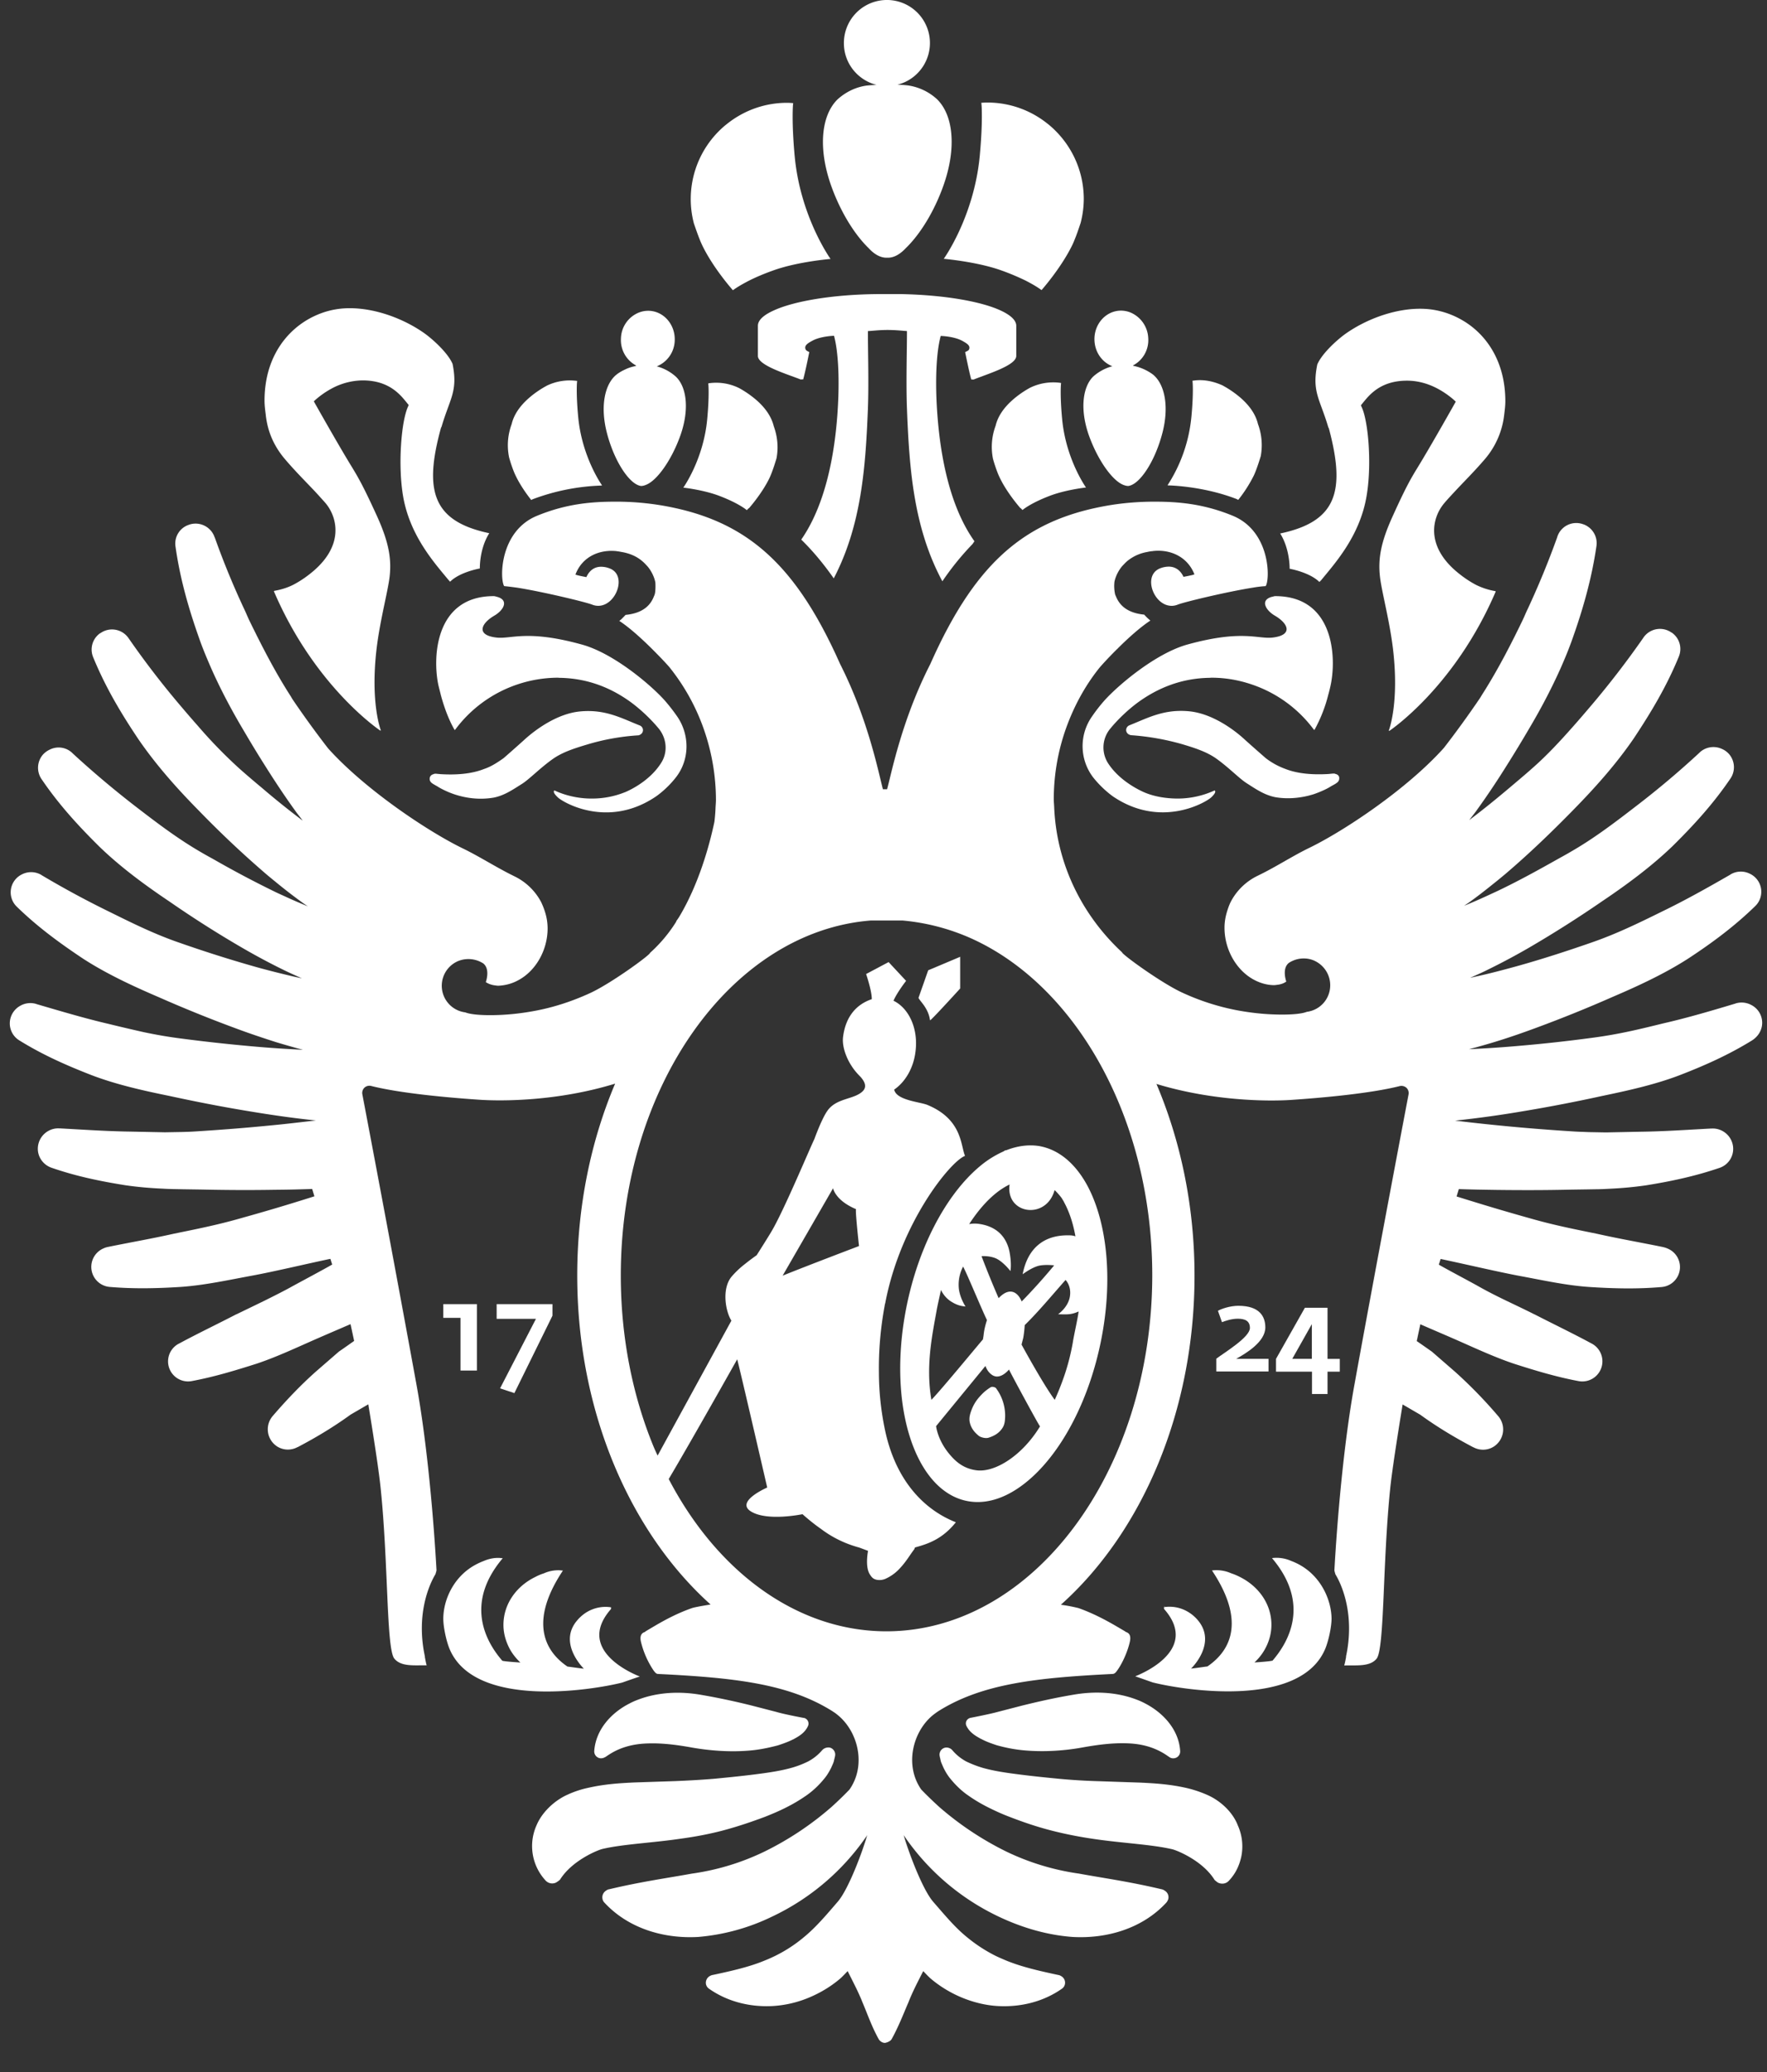 <svg width="58" height="68" fill="none" xmlns="http://www.w3.org/2000/svg"><rect width="100%" height="100%" fill="#333333" stroke="none"/><path d="M22.972 7.87c.018.05.04.095.059.14.36.771 1.026 1.515 1.026 1.515s.009-.005.014-.01c0 0 .095-.072.287-.182.064-.036.141-.077.228-.123.21-.105.479-.223.816-.342.798-.283 1.86-.37 1.86-.37s-.99-1.376-1.176-3.364c-.105-1.126-.06-1.719-.05-1.75-.069-.005-.133-.01-.201-.01-.752 0-1.44.264-1.983.702l-.041.032a3.153 3.153 0 00-1.035 3.224c.054.155.123.36.196.538zm5.54.273c.2.219.4.315.588.315h.045c.183 0 .383-.096.588-.315.443-.428.912-1.153 1.227-2.033.456-1.272.324-2.348-.21-2.86a1.787 1.787 0 00-.944-.446 3.145 3.145 0 00-.35-.023A1.412 1.412 0 1027.7 1.418c0 .661.456 1.213 1.071 1.368a5.068 5.068 0 00-.328.023c-.356.05-.68.21-.944.446-.533.511-.665 1.587-.21 2.86.315.875.78 1.6 1.223 2.028zm13.509 9.365c.324.515.31 1.158.31 1.158.005 0 .652.114.976.433l.06-.059c.437-.538 1.248-1.422 1.48-2.708.192-1.044.07-2.513-.154-2.978-.01-.018-.014-.04-.023-.054.21-.242.556-.807 1.514-.807.35 0 .666.095.92.219.42.205.68.47.68.47s-.825 1.467-1.258 2.17c-.22.36-.383.638-.826 1.618-.369.816-.47 1.359-.405 1.947.054.492.314 1.432.428 2.375.215 1.81-.141 2.695-.141 2.695s.01-.004.023-.014l-.01.019s2.148-1.418 3.502-4.583c-.004 0-.009-.004-.013-.004V19.4a2.3 2.3 0 01-.634-.205 3.416 3.416 0 01-.506-.328c-1.2-.917-.93-1.892-.538-2.353.11-.132.228-.255.346-.383.301-.324.63-.647.971-1.044a2.698 2.698 0 00.648-1.454c.018-.15.04-.306.04-.465 0-1.332-.647-2.24-1.467-2.69a2.745 2.745 0 00-.862-.306c-.921-.16-2.047.187-2.868.748-.314.214-.83.688-.976 1.044-.182.898.087 1.126.36 2.052.005.018.019.031.023.05.547 2.051.26 3.05-1.6 3.442zm-9.21-1.842c.242.515.684 1.012.684 1.012s.005 0 .005-.004l.063.064s.242-.215.88-.46c.53-.206 1.204-.279 1.204-.279s-.661-.921-.784-2.252c-.073-.77-.041-1.168-.032-1.177h-.014v-.004a1.733 1.733 0 00-1.008.16c-.223.122-.414.26-.578.405-.288.255-.48.538-.552.844-.119.323-.16.684-.091 1.053.004.04.118.424.223.638zm2.936-1.363c.288.798.762 1.468 1.126 1.61.055.022.11.036.16.036.378-.046.88-.807 1.122-1.742.228-.875.073-1.605-.31-1.915a1.603 1.603 0 00-.607-.278.253.253 0 01-.054-.018.936.936 0 00.506-.894.958.958 0 00-.575-.843.837.837 0 00-.356-.064c-.483.023-.857.46-.834.98.018.397.26.72.588.844a1.53 1.53 0 00-.633.342c-.347.346-.438 1.09-.133 1.942zm2.585 1.627s1.127.01 2.257.447l.055.028a4.5 4.5 0 00.515-.807c.1-.215.215-.598.224-.63a1.993 1.993 0 00-.092-1.053c-.072-.305-.264-.588-.551-.843a3.334 3.334 0 00-.58-.406c-.004 0-.004 0-.008-.005l-.005-.004c-.32-.15-.67-.219-1.008-.16.01.005.041.406-.032 1.177a4.999 4.999 0 01-.784 2.252h.019l-.01.005zm-7.354-7.436s1.062.091 1.86.37c.337.118.611.241.82.341a7.8 7.8 0 01.229.123c.191.11.287.183.287.183l.014.009s.66-.743 1.026-1.514c.018-.04.04-.091.059-.141.073-.173.141-.383.196-.543a3.18 3.18 0 00.105-.788c0-.976-.442-1.852-1.14-2.435-.014-.01-.027-.023-.041-.032a3.147 3.147 0 00-1.983-.702c-.069 0-.133.004-.201.009.014.032.055.624-.05 1.75-.192 1.998-1.181 3.37-1.181 3.37z" fill="#fff"/><path d="M31.68 11.554s.123.62.2.898l.078.004c.474-.191 1.4-.465 1.4-.775v-.989c0-.178-.182-.347-.502-.497-.652-.306-1.878-.515-3.269-.543h-.807c-1.436.014-2.722.228-3.396.543-.32.146-.507.314-.507.497v.989c0 .31.935.588 1.41.775 0-.004.077-.009.077-.004.077-.278.2-.898.2-.898s-.1-.041-.118-.082c-.055-.124.045-.197.223-.292.174-.096.46-.15.707-.16.146.543.169 1.395.137 2.125-.064 1.468-.342 3.31-1.213 4.564.328.319.693.738 1.067 1.272.903-1.728 1.044-3.62 1.121-5.567.032-.857 0-1.86 0-2.549.083 0 .365-.036.643-.036.279 0 .552.032.639.036 0 .689-.032 1.692 0 2.549.077 1.983.218 3.907 1.162 5.663a9.09 9.09 0 01.99-1.222c.023-.032.04-.06.064-.091-.894-1.254-1.177-3.128-1.245-4.615-.032-.73-.01-1.582.137-2.124.246.009.533.064.706.16.174.095.279.168.22.291-.02.037-.124.078-.124.078zM43.836 25.4c-.005 0-.01-.004-.014-.009-.014 0-.027-.004-.041-.004h-.023c-.055.004-.1.009-.146.014-.515.031-1.017-.005-1.431-.17a2.393 2.393 0 01-.634-.35 59.94 59.94 0 01-.666-.588c-.378-.356-1.099-.876-1.842-.949-.839-.082-1.372.224-1.97.46a.172.172 0 00-.104.142.166.166 0 00.095.16.2.2 0 00.069.022 8.148 8.148 0 011.696.301c.396.119.793.247 1.103.47.41.292.766.666 1.003.811.306.197.58.383.93.452.37.064.753.036 1.113-.055l.046-.014c.095-.022.186-.059.278-.095.123-.05.246-.105.36-.174.004-.004.009-.004.014-.009.073-.045.15-.077.218-.132 0 0 .005 0 .005-.004a.17.17 0 00.064-.146c.004-.064-.05-.119-.123-.133z" fill="#fff"/><path d="M41.538 19.875c.036.118.164.246.305.328.447.26.607.638-.064.72-.487.06-.998-.269-2.799.228-1.058.292-2.302 1.359-2.736 1.847a5.32 5.32 0 00-.4.515 1.69 1.69 0 00.036 1.997c.269.342.57.57.656.63 1.582 1.07 3.069.181 3.228.022.132-.128.137-.182.114-.214-.004-.005-.009-.005-.009-.005h-.005c-.004-.005-.501.264-1.203.264-.397 0-.807-.068-1.145-.223-.246-.114-.82-.42-1.158-.957a.963.963 0 01.092-1.122c.264-.32.588-.62.889-.844.679-.497 1.459-.802 2.361-.816.023 0 .046-.004.064-.004.456 0 .89.077 1.3.214a4.209 4.209 0 012.065 1.495s0-.004.005-.004c.004.005.009.01.009.014a4.81 4.81 0 00.456-1.158 4.98 4.98 0 00.073-.292c.2-.89.141-2.946-1.815-2.946-.036 0-.073.019-.11.023-.2.055-.25.169-.21.288zM9.362 15.078c.342.401.67.725.971 1.044.119.128.233.255.347.383.392.46.66 1.436-.538 2.353a3.415 3.415 0 01-.506.328c-.178.091-.379.16-.634.205v.005c-.005 0-.01.004-.014.004 1.354 3.164 3.502 4.582 3.502 4.582s-.005-.013-.01-.018a.21.21 0 00.024.014s-.356-.885-.142-2.695c.114-.944.374-1.883.429-2.375.063-.588-.037-1.126-.406-1.947-.447-.98-.607-1.258-.825-1.619-.434-.702-1.259-2.17-1.259-2.17s.26-.264.68-.47a2.2 2.2 0 01.92-.218c.958 0 1.305.565 1.514.807-.009.013-.013.04-.022.054-.22.47-.342 1.933-.155 2.978.232 1.285 1.04 2.17 1.481 2.708.01.009.055.06.055.06.32-.32.971-.434.976-.434 0 0-.018-.643.31-1.158-1.86-.392-2.152-1.39-1.587-3.452.005-.018.018-.032.023-.05.274-.93.538-1.153.36-2.051-.146-.356-.661-.83-.976-1.044-.82-.561-1.951-.908-2.868-.748-.296.05-.588.155-.861.305-.82.456-1.468 1.359-1.468 2.69 0 .16.022.315.04.465.05.452.206.958.639 1.464zm13.067.925s.675.073 1.204.279c.638.246.88.46.88.46l.063-.064.005.005s.442-.497.684-1.012c.1-.215.214-.598.223-.63.069-.369.028-.73-.09-1.053-.074-.305-.265-.588-.552-.843a3.334 3.334 0 00-.58-.406 1.695 1.695 0 00-1.007-.16v.005h-.014c.01.005.041.406-.032 1.176-.123 1.322-.784 2.243-.784 2.243zm-1.386-.054c.05 0 .105-.014.16-.037.365-.141.839-.811 1.126-1.61.305-.852.214-1.595-.141-1.937a1.512 1.512 0 00-.63-.342.94.94 0 00.589-.843c.022-.52-.351-.958-.835-.98a.837.837 0 00-.355.063.94.94 0 00-.575.844.944.944 0 00.506.893c-.018.005-.036.014-.05.018-.114.023-.223.06-.324.11-.1.046-.196.1-.282.169-.383.31-.538 1.04-.31 1.915.241.93.743 1.691 1.121 1.737zm-4.121-.347c.145.31.364.616.515.807.018-.009.032-.018.054-.027a7.022 7.022 0 012.257-.447l-.004-.005h.018s-.661-.92-.784-2.252c-.073-.77-.041-1.172-.032-1.176a1.732 1.732 0 00-1.008.16l-.004.004s-.005.005-.01.005c-.223.123-.414.26-.578.405-.288.256-.48.538-.552.844-.119.323-.16.684-.091 1.053 0 .032.114.415.219.63zm4.021 8.531c.027 0 .05-.01.068-.023a.164.164 0 00-.01-.301c-.6-.237-1.134-.542-1.968-.46-.744.073-1.46.593-1.843.948-.095.087-.62.552-.665.588-.196.137-.401.274-.634.351-.415.165-.916.201-1.432.17l-.146-.014h-.022c-.014 0-.028.004-.041.004-.005 0-.01.005-.014.01-.073.013-.128.068-.132.14a.16.16 0 00.064.146l.004.005c.069.05.146.087.219.132.005.005.01.005.014.01a2.866 2.866 0 00.638.269l.05.013c.36.096.743.119 1.113.055.35-.069.624-.26.93-.452.237-.15.593-.52 1.003-.811.314-.224.707-.351 1.103-.47a7.424 7.424 0 011.7-.31z" fill="#fff"/><path d="M14.396 22.51c.022.1.05.196.072.292.142.529.31.907.457 1.158.004-.005.009-.01.009-.014 0 0 0 .005.004.005a4.209 4.209 0 012.066-1.496 4.22 4.22 0 011.299-.214c.023 0 .041.004.064.004.903.014 1.682.315 2.362.816.3.224.624.525.889.844.264.32.31.77.09 1.122-.336.542-.911.848-1.157.957a2.89 2.89 0 01-1.145.223c-.702 0-1.203-.268-1.203-.264h-.005c-.004.005-.009 0-.009.005-.023.032-.018.086.114.214.16.164 1.646 1.049 3.228-.023.087-.06.388-.283.657-.63.451-.578.456-1.39.04-1.996a6.119 6.119 0 00-.4-.515c-.434-.493-1.678-1.56-2.736-1.847-1.801-.497-2.312-.169-2.8-.228-.67-.077-.51-.46-.064-.72.142-.082.27-.21.306-.328.036-.12-.014-.233-.219-.288-.036-.009-.073-.023-.11-.023-1.95 0-2.01 2.057-1.81 2.946zM38.21 52.707l.004.023h.009c-.005-.01-.005-.014-.014-.023zM30.148 32.75c.069.132.324.338.379.734.004.041.99-1.044.99-1.044V31.4l-1.05.443-.319.907zm-6.392 27.316c.474-.128.907-.274 1.368-.447.228-.091.456-.187.68-.301a5.22 5.22 0 00.674-.401c.214-.15.415-.342.588-.557.087-.105.155-.223.219-.35.027-.065.064-.137.082-.197l.041-.173v-.005a.235.235 0 00-.169-.282.278.278 0 00-.246.078 1.585 1.585 0 01-.46.373 3.138 3.138 0 01-.525.205c-.383.11-.802.169-1.235.224-.424.054-.885.1-1.309.141-.424.036-.852.06-1.29.078l-1.354.045c-.47.023-.962.05-1.523.178a3.22 3.22 0 00-.68.228 1.824 1.824 0 00-.236.128c-.306.191-.616.506-.767.866a1.664 1.664 0 00.3 1.824.293.293 0 00.334.063.836.836 0 00.133-.095c.392-.63 1.226-.967 1.386-1.008.674-.16 1.636-.2 2.567-.337.47-.064.943-.15 1.422-.278zm-4.25-2.604a.225.225 0 00.21.242.25.25 0 00.142-.037l.009-.004h.004l.073-.05c.11-.073.215-.133.324-.183.333-.15.67-.205 1.003-.214.456-.014.916.04 1.45.137.574.1 1.222.15 1.846.1.32-.023.639-.087.967-.173.164-.055.328-.11.497-.196h.005c.004-.005.009-.005.009-.005.155-.087.374-.2.478-.438a.19.19 0 00-.09-.246.074.074 0 00-.042-.014s-.638-.118-.898-.196l-.812-.21a22.662 22.662 0 00-1.677-.355c-.634-.11-1.382-.105-2.084.169a2.182 2.182 0 00-.26.118c-.593.301-1.103.853-1.154 1.555zm.917-2.243c.028-.01.401-.142.58-.2h-.005c.009 0-2.189-.794-.944-2.212l.004-.055c-.004.005-.004-.009-.009-.004a1.176 1.176 0 00-.615.073c-.196.077-.37.21-.51.383-.598.738.223 1.54.24 1.559-.122-.01-.414-.055-.537-.069-.53-.36-1.41-1.258-.15-3.15-.033-.005-.064-.005-.096-.01a1.145 1.145 0 00-.53.101 1.54 1.54 0 00-.282.119c-.62.3-1.044.889-1.044 1.573 0 .278.077.538.2.775.092.173.215.324.356.46-.091-.009-.497-.032-.593-.059-.579-.666-1.217-1.91.014-3.365-.032-.004-.064-.004-.096-.009-.182-.01-.36.027-.529.1a2.265 2.265 0 00-.31.146c-.684.388-1.016 1.136-1.016 1.751 0 .278.1.73.2.976.812 1.979 4.637 1.377 5.672 1.117zm19.45 3.816a2.08 2.08 0 00-.241-.127 3.84 3.84 0 00-.68-.228c-.56-.128-1.053-.155-1.523-.178l-1.354-.046a19.845 19.845 0 01-1.29-.077c-.42-.041-.884-.087-1.308-.142-.43-.054-.853-.114-1.232-.223a3.645 3.645 0 01-.528-.205 1.586 1.586 0 01-.461-.374.233.233 0 00-.105-.069.232.232 0 00-.137-.009.234.234 0 00-.168.283v.005l.04.173c.024.06.055.132.083.196.064.128.132.246.219.351.173.214.369.406.588.556.219.155.447.288.675.401.228.114.451.215.679.301.46.178.889.324 1.363.447s.953.215 1.423.283c.93.137 1.892.178 2.567.337.164.041.998.379 1.386 1.008 0 0 .096.087.132.096.11.045.242.027.328-.064.22-.228.347-.493.415-.798a1.68 1.68 0 00-.114-1.026c-.141-.37-.447-.68-.757-.87zm-7.669-1.965c.005 0 .005 0 .01.005h.004c.169.09.337.146.497.2.328.092.647.15.967.174.629.05 1.276.004 1.846-.1.534-.096.994-.151 1.45-.137.333.009.666.063.999.214.109.05.218.11.323.182l.073.05h.005l.009.01a.22.22 0 00.141.036.225.225 0 00.21-.242c-.046-.702-.56-1.254-1.154-1.56a2.19 2.19 0 00-.26-.118c-.702-.273-1.45-.278-2.083-.168-.593.1-1.122.218-1.678.355l-.812.21c-.26.073-.898.196-.898.196-.013 0-.027.01-.04.014a.184.184 0 00-.092.246c.11.233.328.346.483.433zm10.483-5.7a2.156 2.156 0 00-.31-.145 1.175 1.175 0 00-.625-.091c1.235 1.459.593 2.699.018 3.365-.096.027-.497.054-.593.059.142-.132.265-.287.356-.46.128-.238.2-.498.2-.776 0-.684-.423-1.267-1.043-1.573a1.94 1.94 0 00-.283-.118 1.175 1.175 0 00-.625-.091c1.263 1.892.383 2.785-.15 3.15-.123.014-.415.06-.538.069.023-.014.839-.817.246-1.56a1.261 1.261 0 00-.51-.383 1.181 1.181 0 00-.616-.073c-.005-.004-.005.01-.01.005l.005.055c1.245 1.413-.948 2.206-.944 2.21h-.004c.178.06.547.192.579.202 1.035.26 4.86.861 5.667-1.122.1-.246.2-.702.2-.976-.008-.61-.341-1.359-1.02-1.746zm-9.995-5.813c-.018-.027-.086-.04-.086-.04-.032-.005-.064-.005-.092.013-.187.114-.3.237-.405.36a1.367 1.367 0 00-.22.383c-.05.133-.086.265-.058.401.031.142.1.288.296.447.04.037.21.1.328.06.242-.078.36-.187.442-.306.083-.118.092-.255.096-.397a1.51 1.51 0 00-.3-.92z" fill="#fff"/><path d="M33.011 37.756c-.004-.004-.004-.009-.009-.009l-.064.041a3.294 3.294 0 00-.802.51c-1.062.9-1.983 2.586-2.385 4.606-.383 1.933-.205 3.725.379 4.92.387.793.957 1.326 1.66 1.445.693.118 1.413-.183 2.074-.78 1.021-.92 1.892-2.558 2.28-4.51.396-1.996.191-3.847-.438-5.042-.388-.73-.935-1.213-1.605-1.327-.356-.054-.725 0-1.09.146zM30.745 43c.023-.137.114-.534.142-.666.004.01.09.21.296.356.242.164.392.173.51.187 0 0-.173-.251-.218-.57a1.28 1.28 0 01.137-.739c.1.164.592 1.359.784 1.755a2.54 2.54 0 00-.087.333c-.013.064-.018.128-.027.192-.005.036-.014.073-.018.11-.032.026-1.373 1.659-1.692 1.982-.191-1.112.027-2.124.173-2.94zm1.304 5.252c-.456-.06-.706-.324-.857-.497-.42-.483-.465-.948-.465-.953l1.619-1.974c.086.246.264.333.314.337.005 0 .005.005.01.005.15.027.305-.06.45-.224.042.1.981 1.838 1.018 1.865-.584.962-1.482 1.523-2.089 1.441zm3.17-4.222a7.404 7.404 0 01-.247 1.008 8.822 8.822 0 01-.351.902c-.224-.296-.648-1.007-1.09-1.814l.055-.215c.027-.145.04-.287.05-.424.456-.446.884-.966 1.34-1.481 0 0 .21.205.137.57-.068.342-.383.556-.383.556.292.004.415.023.675-.091-.036.264-.141.716-.187.989zm-.603-4.974c.078.073.15.155.224.25.027.041.045.074.068.11.027.055.055.105.082.16.146.305.242.624.31.998a.579.579 0 00-.2-.032c-.89-.023-1.382.483-1.532 1.277 0 0 .282-.215.524-.278.214-.05.51-.014.51-.014-.337.406-.692.802-1.066 1.185-.073-.173-.178-.291-.315-.319-.146-.027-.296.055-.442.21a30.081 30.081 0 01-.561-1.377s.255-.023.474.073c.242.11.474.415.474.415.037-.196 0-.57-.068-.78-.137-.428-.46-.702-.98-.77a.978.978 0 00-.306.009c.402-.62.857-1.076 1.327-1.3-.137.976 1.204 1.177 1.477.183z" fill="#fff"/><path d="M57.815 33.38a.652.652 0 00-.329-.397.668.668 0 00-.506-.055l-.027.01c-.757.227-1.555.464-2.335.642-.392.096-.78.192-1.167.274-.387.082-.77.15-1.19.205-.816.11-1.637.2-2.457.269a38.53 38.53 0 01-1.587.105c.073-.019.15-.041.228-.06.228-.063.452-.127.675-.196.442-.136.875-.287 1.304-.446a43.666 43.666 0 002.526-1.022c.83-.355 1.705-.761 2.475-1.258.776-.51 1.505-1.049 2.189-1.715a.654.654 0 00-.178-1.062.66.66 0 00-.624.018l-.028.019c-.72.415-1.482.843-2.238 1.208-.766.378-1.496.734-2.317 1.017-.811.282-1.641.551-2.466.78-.415.113-.825.223-1.236.314l-.273.06c.21-.092.41-.179.606-.279.447-.219.88-.451 1.3-.693a37.811 37.811 0 002.43-1.541c.807-.543 1.609-1.135 2.307-1.806.697-.688 1.34-1.39 1.906-2.225a.66.66 0 00-.06-.811.66.66 0 00-.219-.155.666.666 0 00-.725.105l-.022.023a29.02 29.02 0 01-2.048 1.728c-.71.547-1.4 1.076-2.179 1.522-.146.087-.292.165-.438.247-.647.364-1.294.72-1.956 1.035l-.383.177c-.241.11-.478.215-.72.31.046-.027.087-.059.132-.086.283-.2.547-.406.807-.616.146-.114.287-.232.429-.35.77-.657 1.49-1.35 2.18-2.053l.026-.027c.73-.743 1.414-1.51 1.993-2.352.57-.858 1.085-1.715 1.486-2.695a.653.653 0 00-.228-.784c-.004-.005-.009-.005-.013-.005a.658.658 0 00-.917.16l-.018.027a29.373 29.373 0 01-1.719 2.23c-.182.214-.365.428-.551.638-.434.492-.876.971-1.36 1.395-.24.214-.487.42-.729.625-.442.374-.889.738-1.345 1.08.069-.09.142-.182.21-.273.378-.52.725-1.044 1.058-1.578.232-.37.456-.738.675-1.112.383-.643.734-1.304 1.04-1.984.136-.305.263-.61.377-.925.365-1.017.657-2.03.817-3.128a.657.657 0 00-.429-.707h-.005c-.004 0-.004-.004-.009-.004a.654.654 0 00-.839.401l-.009.032a27.87 27.87 0 01-.97 2.357c-.06.123-.11.25-.17.374-.405.839-.834 1.664-1.33 2.44-.028.045-.056.095-.088.14-.373.548-.76 1.081-1.158 1.596-1.226 1.368-3.296 2.736-4.413 3.279-.547.264-1.103.629-1.66.898l-.027.014a1.952 1.952 0 00-.89.847c-.05.096-.086.197-.118.297-.059.182-.095.37-.095.57 0 .716.392 1.404.975 1.71.196.104.41.168.643.173a.677.677 0 00.1-.01c.201-.017.31-.109.31-.109s-.154-.42.083-.61a.693.693 0 01.127-.07.866.866 0 01.36-.077.84.84 0 01.342.069c.31.137.53.447.53.811a.877.877 0 01-.767.871c-.196.078-.574.091-.811.091-.497 0-.98-.05-1.45-.136a7.731 7.731 0 01-1.838-.589c-.697-.323-1.983-1.263-1.965-1.317-1.322-1.227-2.156-2.914-2.23-4.778-.004-.087-.013-.17-.013-.256a6.962 6.962 0 01.351-2.17c.26-.78.648-1.514 1.15-2.138.05-.06.273-.31.564-.598.019-.018.037-.032.05-.05l.01-.009c.323-.32.711-.67 1.044-.889h.004c-.022-.014-.059-.05-.095-.082a2.215 2.215 0 01-.11-.114c-.606-.06-.825-.351-.925-.593l-.01-.023a.318.318 0 01-.022-.059 1.27 1.27 0 01-.019-.406c.046-.223.183-.447.297-.556.055-.06.11-.114.173-.16a1.4 1.4 0 01.611-.26.993.993 0 01.169-.027c.009 0 .013-.004.023-.004.565-.06 1.121.187 1.35.761v.005c-.033.023-.357.082-.357.082-.114-.247-.31-.351-.533-.333a.776.776 0 00-.237.055.457.457 0 00-.137.082c-.36.31-.045 1.09.46 1.144.078.01.16 0 .247-.032.005 0 .005-.004.009-.004.219-.087 1.623-.424 2.467-.557a3.59 3.59 0 01.415-.05c.004 0 .004-.004.009-.004.146-.237.15-1.792-1.076-2.303-.971-.401-1.81-.465-2.572-.465-.688 0-1.318.069-1.96.21-2.494.547-4.013 1.992-5.403 5.12-.944 1.847-1.282 3.62-1.418 4.108h-.137c-.141-.524-.479-2.284-1.404-4.108-1.39-3.128-2.918-4.573-5.412-5.12a8.996 8.996 0 00-1.97-.21c-.761 0-1.6.064-2.572.465-1.226.506-1.221 2.066-1.076 2.303.005 0 .005.004.01.004.109.01.25.028.415.05.843.133 2.243.47 2.466.557.005 0 .005.004.01.004a.527.527 0 00.245.032c.552-.06.885-1.003.324-1.222a.773.773 0 00-.237-.055c-.228-.018-.42.087-.533.338 0 0-.347-.064-.36-.087l.004-.004c.223-.58.78-.821 1.345-.762.01 0 .014.005.023.005.055.004.11.018.168.027.297.055.566.178.785.424.114.11.25.333.296.556.01.037.014.315-.018.406a.318.318 0 01-.023.06c-.005.009-.005.013-.009.022-.1.247-.32.534-.926.593-.022.027-.068.073-.109.114a.62.62 0 01-.096.082c.356.233.775.62 1.108.953.292.292.52.538.566.602a6.87 6.87 0 011.148 2.138 7.039 7.039 0 01.351 2.175c0 .087-.009.178-.013.26a5.2 5.2 0 01-.037.465c-.164.78-.515 2.052-1.158 3.123-.032.05-.064.096-.1.146h.01a4.773 4.773 0 01-.867 1.035c.018.055-1.263.994-1.965 1.318-.575.264-1.19.47-1.838.588-.47.087-.953.137-1.45.137-.237 0-.615-.014-.811-.092a.88.88 0 01-.237-1.682.902.902 0 01.83.077c.237.192.082.611.082.611s.11.087.31.11c.032.004.064.01.1.01.232-.01.451-.07.643-.174.588-.306.976-.994.976-1.71a1.8 1.8 0 00-.096-.57c-.032-.1-.073-.2-.119-.296a1.953 1.953 0 00-.889-.848l-.027-.014c-.556-.273-1.113-.634-1.66-.898-1.117-.543-3.187-1.915-4.413-3.278a31.643 31.643 0 01-1.158-1.596c-.032-.046-.055-.096-.087-.142-.497-.775-.921-1.6-1.331-2.439-.06-.123-.11-.25-.169-.374a26.483 26.483 0 01-.971-2.357l-.014-.032a.66.66 0 00-.839-.401c-.004 0-.004.005-.009.005H6.19a.647.647 0 00-.43.706c.156 1.104.452 2.111.817 3.128.114.315.246.62.379.926.305.679.656 1.34 1.039 1.983.219.374.442.743.675 1.112.333.53.68 1.058 1.058 1.578.068.091.141.182.21.274a26.808 26.808 0 01-1.346-1.081 30.19 30.19 0 01-.73-.625 15.731 15.731 0 01-1.358-1.395 36.74 36.74 0 01-.552-.638 28.211 28.211 0 01-1.718-2.23l-.019-.027a.658.658 0 00-.916-.16c-.005.005-.01.005-.014.005a.654.654 0 00-.228.784c.401.98.912 1.838 1.487 2.695.579.843 1.263 1.614 1.992 2.352l.027.028a33.372 33.372 0 002.18 2.051c.141.119.282.233.428.352.26.21.525.414.807.615.041.027.087.06.133.087a16.42 16.42 0 01-.72-.31c-.128-.06-.256-.114-.384-.178a33.57 33.57 0 01-1.956-1.035c-.146-.082-.292-.16-.437-.246-.776-.447-1.469-.976-2.18-1.523a31.28 31.28 0 01-2.047-1.728l-.023-.023a.648.648 0 00-.725-.105.712.712 0 00-.219.155.66.66 0 00-.059.812c.565.834 1.208 1.536 1.906 2.225.698.675 1.5 1.263 2.307 1.805a35.428 35.428 0 002.43 1.541c.42.242.853.474 1.3.693.196.096.4.187.606.278l-.274-.059c-.41-.096-.825-.2-1.235-.314a42.994 42.994 0 01-2.467-.78c-.82-.278-1.55-.638-2.316-1.017a30.923 30.923 0 01-2.239-1.208l-.027-.018a.66.66 0 00-.625-.019.655.655 0 00-.178 1.062c.684.666 1.414 1.2 2.189 1.715.77.497 1.646.903 2.476 1.258a43.58 43.58 0 002.526 1.022c.428.16.861.305 1.304.447.223.068.447.132.674.196.078.022.156.04.228.059a37.051 37.051 0 01-1.586-.105 56.157 56.157 0 01-2.458-.269c-.42-.055-.802-.123-1.19-.205a61.264 61.264 0 01-1.167-.274c-.78-.182-1.573-.42-2.334-.642l-.028-.01a.667.667 0 00-.506.055.667.667 0 00-.328.397.654.654 0 00.287.747c.766.475 1.55.821 2.371 1.14.812.31 1.714.511 2.544.68.84.182 1.673.346 2.522.487.761.128 1.504.238 2.298.32-.484.054-.972.114-1.46.16-.78.077-1.563.14-2.348.19-.196.014-.387.024-.588.028l-.56.01-1.136-.023c-.761-.01-1.546-.064-2.302-.105h-.028a.652.652 0 00-.374.09.669.669 0 00-.332.539c-.019.3.173.565.442.66.802.279 1.596.443 2.42.575.411.06.826.096 1.246.114.21.014.42.014.629.019l.606.009c.807.018 1.614.023 2.421.009.561-.005.68-.01 1.24-.027l.073.241c-.925.292-1.554.479-2.485.739-.724.205-1.413.342-2.129.488-.706.16-1.445.287-2.156.433l-.019.004a.603.603 0 00-.136.046.66.66 0 00.2 1.263c.794.068 1.56.05 2.344 0 .78-.055 1.568-.228 2.311-.365.748-.137 1.851-.401 2.595-.556l.059.187c-.31.178-.976.533-1.286.702-.31.173-.615.324-.925.479-.306.15-.611.296-.921.447-.005.004-.01.004-.014.004-.616.32-1.258.625-1.874.958l-.01.004a.657.657 0 00.438 1.227c.73-.137 1.419-.347 2.12-.57.694-.233 1.369-.557 2.03-.844.173-.077.866-.374 1.044-.451l.118.551c-.11.078-.492.347-.497.347l-.761.661c-.502.447-.971.94-1.418 1.46a.669.669 0 00.073.938c.21.183.506.206.739.082.004 0 .004-.004.009-.004h.004c.611-.32 1.19-.67 1.737-1.067l.58-.337c0 .013.319 1.92.4 2.712.26 2.462.188 5.298.452 5.631.223.278.666.215 1.062.224-.027-.096-.04-.183-.059-.274 0-.009.005-.018 0-.027-.283-1.322.11-2.298.351-2.695.005-.009 0-.014.005-.023a.582.582 0 00.027-.104c-.087-1.569-.296-4.095-.652-6.06a1332.47 1332.47 0 00-1.783-9.561.24.24 0 01.069-.214.24.24 0 01.228-.055c.962.242 2.54.383 3.556.451.761.05 2.576.046 4.445-.529-.793 1.87-1.244 4.017-1.244 6.297 0 4.468 1.737 8.426 4.377 10.797-.315.05-.547.095-.611.118-.68.237-1.213.584-1.514.757-.009.005-.014.014-.018.018-.018.01-.041.019-.06.028-.104.059-.109.173-.086.287a2.9 2.9 0 00.424.966c.041.05.078.105.141.105 2.471.123 4.29.31 5.745 1.236l.018.014c.041.022.078.054.114.082.689.542.967 1.664.406 2.462-.191.2-.392.392-.593.574a10.122 10.122 0 01-2.184 1.455 8.003 8.003 0 01-2.398.73c-.825.15-1.646.26-2.717.514h-.005a.235.235 0 00-.095.046.259.259 0 00-.114.274.238.238 0 00.063.118c.79.853 1.956 1.19 3.078 1.126a6.865 6.865 0 002.43-.67 7.805 7.805 0 003.082-2.617c.014-.018.023-.037.037-.055-.005.01-.005.018-.01.028-.136.478-.597 1.741-.961 2.16-.37.43-.712.835-1.1 1.154a4.679 4.679 0 01-1.286.77c-.491.206-1.057.338-1.727.48h-.005a.33.33 0 00-.09.04.253.253 0 00-.115.26c.014.064.05.114.096.146.593.42 1.34.616 2.116.57a3.634 3.634 0 001.153-.269c.365-.15.711-.355 1.012-.606.1-.082.183-.178.274-.27.169.343.351.68.483 1.018.173.406.31.811.534 1.212.05.092.16.133.205.124 0 .009.173-.032.223-.124.224-.405.379-.811.552-1.212.132-.338.31-.68.483-1.017.091.091.174.187.274.269.3.25.647.456 1.012.606.37.15.761.247 1.154.27.775.045 1.522-.151 2.115-.57a.232.232 0 00.096-.146.246.246 0 00-.114-.26.278.278 0 00-.091-.041h-.005c-.666-.142-1.231-.274-1.728-.48-.118-.05-.237-.1-.346-.154a4.975 4.975 0 01-.94-.616c-.392-.319-.73-.73-1.099-1.153-.364-.42-.825-1.683-.962-2.161-.004-.01-.004-.019-.009-.028.014.018.023.037.037.055a7.805 7.805 0 003.077 2.617c.757.36 1.578.607 2.43.67 1.122.064 2.29-.273 3.078-1.126a.33.33 0 00.064-.118.249.249 0 00-.114-.274.313.313 0 00-.096-.046h-.004c-1.076-.255-1.897-.364-2.718-.515a8.082 8.082 0 01-2.398-.73 10.23 10.23 0 01-2.184-1.454c-.2-.182-.401-.374-.593-.574-.56-.798-.282-1.92.406-2.462.041-.028.078-.06.114-.082l.018-.014c1.455-.926 3.274-1.112 5.745-1.236.064-.004.105-.054.142-.105.177-.241.355-.642.424-.966.022-.114.018-.233-.087-.287-.018-.01-.041-.019-.06-.028-.008-.004-.013-.013-.022-.018-.301-.173-.839-.515-1.518-.757a5.322 5.322 0 00-.58-.11c2.65-2.37 4.387-6.328 4.387-10.8 0-2.28-.456-4.423-1.25-6.292 1.86.565 3.666.574 4.423.524 1.017-.069 2.594-.21 3.556-.452a.248.248 0 01.228.055.24.24 0 01.069.214c-.27 1.419-1.218 6.434-1.783 9.562-.356 1.965-.565 4.49-.652 6.059a.64.64 0 00.027.105c.005.009 0 .014.005.023.242.396.634 1.372.351 2.694v.028c-.018.09-.032.178-.06.273.397-.013.84.05 1.063-.223.264-.333.192-3.169.451-5.631.083-.789.402-2.7.402-2.713l.579.337c.547.397 1.13.748 1.737 1.067h.004c.005 0 .005.005.01.005.232.123.529.1.738-.082a.669.669 0 00.073-.94 15.329 15.329 0 00-1.418-1.458L47 44.358s-.388-.273-.497-.346l.118-.552c.174.078.867.374 1.044.452.662.287 1.336.61 2.03.843.697.224 1.39.433 2.12.57a.66.66 0 00.442-1.226l-.01-.005c-.615-.333-1.253-.638-1.873-.957-.005 0-.01-.005-.014-.005-.306-.155-.615-.3-.921-.447-.31-.15-.62-.305-.925-.479-.31-.173-.976-.524-1.286-.702l.059-.187c.743.155 1.842.415 2.594.557.743.136 1.532.314 2.312.364.784.05 1.55.069 2.343 0a.657.657 0 00.2-1.263.685.685 0 00-.136-.045l-.018-.005c-.711-.146-1.445-.273-2.157-.433-.715-.146-1.404-.282-2.129-.488-.93-.26-1.564-.451-2.485-.738l.073-.242c.561.018.684.018 1.24.027.807.01 1.614.01 2.421-.009l.607-.009c.21-.004.424-.004.63-.018.419-.018.833-.055 1.244-.114.825-.132 1.618-.301 2.42-.575a.658.658 0 00.443-.66.669.669 0 00-.333-.539.653.653 0 00-.374-.09h-.027c-.757.04-1.541.095-2.303.104l-1.135.023-.56-.01c-.201-.008-.397-.013-.589-.027a66.816 66.816 0 01-3.807-.35 35.753 35.753 0 002.298-.32 51.19 51.19 0 002.522-.488c.83-.173 1.732-.37 2.544-.68.825-.318 1.605-.665 2.375-1.139.278-.173.401-.479.315-.77zM29.09 53.537h-.032c-2.94-.019-5.54-1.993-7.108-4.998.734-1.235 2.248-3.93 2.248-3.93.142.552.985 4.209.985 4.209s-1.067.46-.529.788c.538.329 1.687.087 1.687.087s.292.265.607.483c.373.283.797.488 1.253.611.174.064.292.11.292.11s-.105.506.055.766c.064.1.123.191.328.191a.51.51 0 00.178-.036 1.43 1.43 0 00.447-.31c.246-.256.333-.433.52-.68-.01-.009.004-.027.018-.045.438-.119.898-.278 1.336-.825-1.067-.42-1.975-1.391-2.321-3.005a9.285 9.285 0 01-.205-1.906c-.01-.707.05-1.445.191-2.207a.47.47 0 01.018-.077c.502-2.64 2.143-4.655 2.618-4.829-.146-.337-.087-1.199-1.236-1.673-.246-.1-1.017-.15-1.09-.502.36-.246.639-.706.702-1.262.092-.748-.223-1.414-.724-1.655.118-.274.414-.652.414-.652l-.574-.616-.114.06-.625.332s.187.538.187.825c-.492.165-.861.557-.944 1.25-.04.337.146.866.53 1.254.21.21.25.382.118.515-.283.282-.866.214-1.167.652-.192.278-.42.916-.42.916-.141.287-.976 2.284-1.381 2.986-.1.178-.515.83-.515.83s-.178.123-.384.288a2.921 2.921 0 00-.45.428c-.316.401-.188 1.126.004 1.432l-2.421 4.427a5.948 5.948 0 01-.142-.315c-.68-1.66-1.067-3.57-1.067-5.594 0-6.2 3.63-11.284 8.198-11.65h1.058a7.063 7.063 0 012.211.571c3.47 1.54 5.978 5.927 5.978 11.079-.01 6.442-3.921 11.677-8.732 11.677zm-.893-12.644s-1.696.643-2.508.972l1.655-2.868c.005.013.078.4.752.684-.022.105.1 1.212.1 1.212z" fill="#fff"/><path d="M15.116 43.25h-.565v-.45h1.103v2.178h-.538v-1.727zm1.299 2.312l1.177-2.28h-1.29V42.8h1.832v.379l-1.25 2.54-.469-.156zm23.508-.972c.279-.209 1.104-.706 1.104-1.007 0-.237-.164-.305-.401-.305-.201 0-.415.073-.516.114l-.132-.374c.11-.064.397-.164.67-.164.707 0 .885.36.885.711 0 .47-.63.848-.958 1.03h1.063v.415h-1.715v-.42zm3.137.425h-1.176v-.42l.948-1.677h.743v1.678h.402v.419h-.402v.734h-.51v-.734h-.005zm0-.42v-1.14l-.643 1.14h.643z" fill="#fff"/></svg>